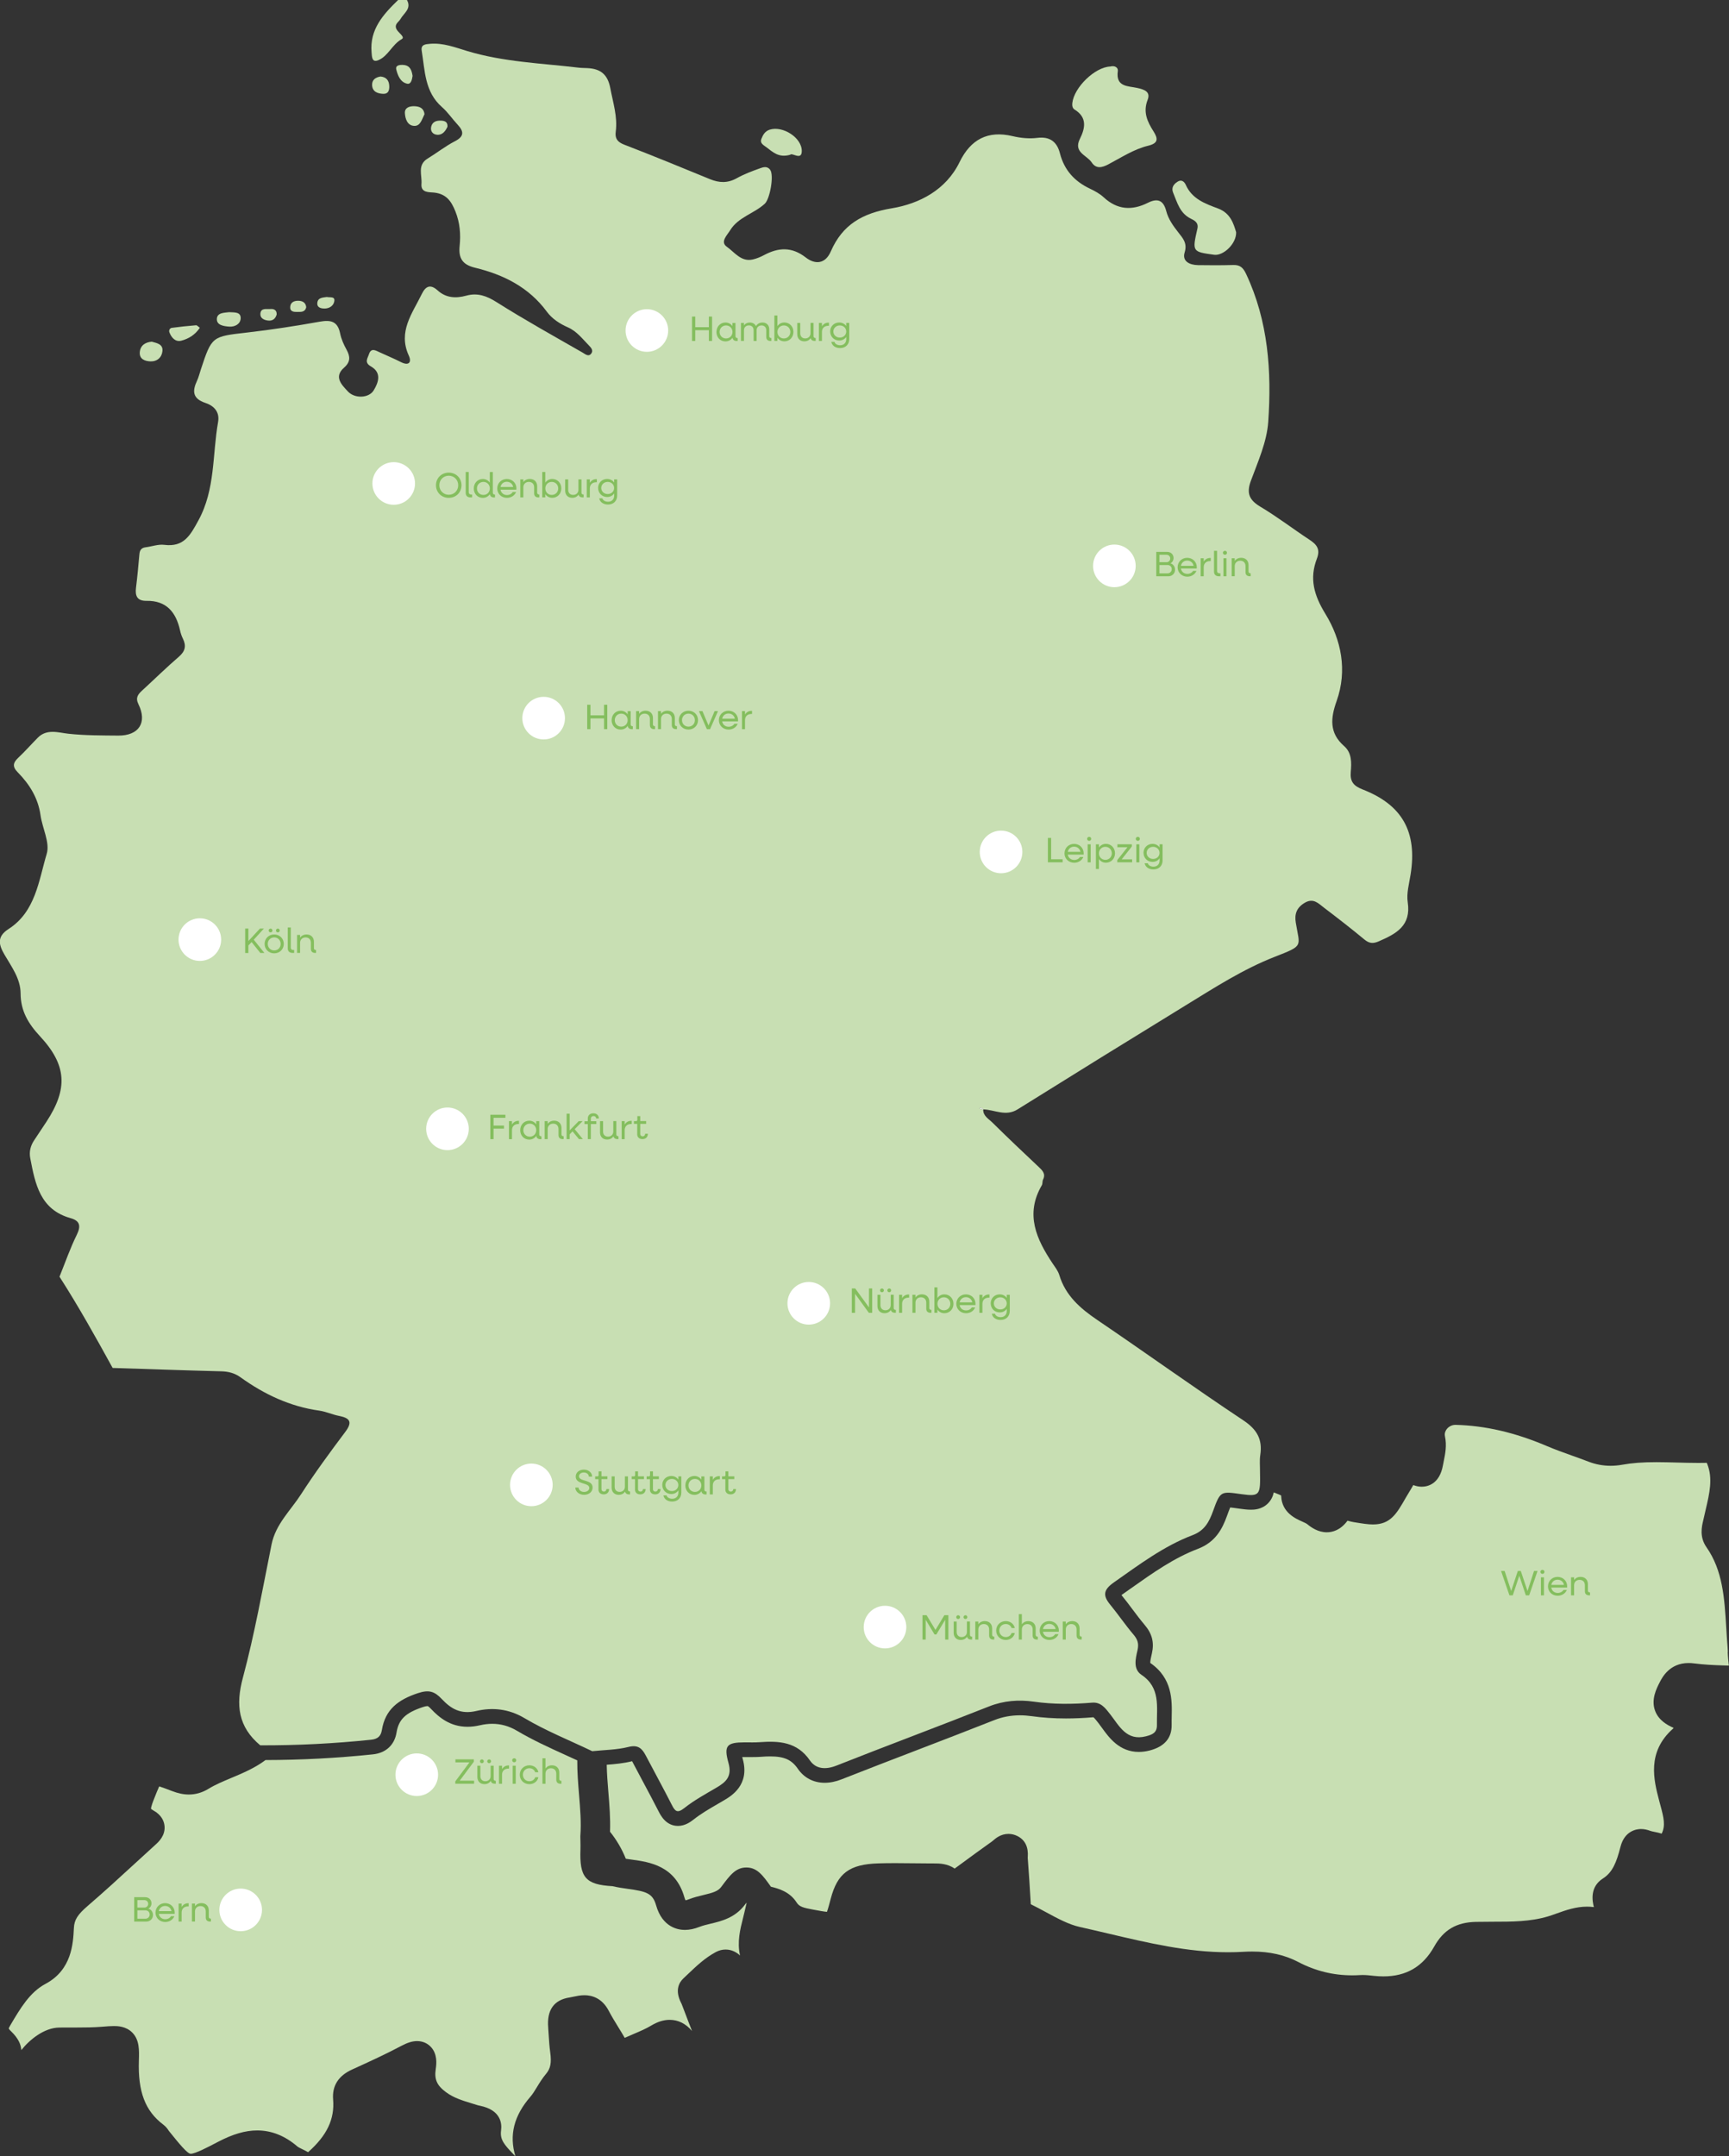 <svg xmlns="http://www.w3.org/2000/svg" id="Ebene_2" data-name="Ebene 2" viewBox="0 0 586.62 731.51"><rect x="0" y="0" width="586.62" height="731.51" fill="#333333" stroke="none"/><defs><style>      .cls-1 {        fill: #84be5e;      }      .cls-1, .cls-2, .cls-3 {        stroke-width: 0px;      }      .cls-2 {        fill: #c8dfb3;      }      .cls-3 {        fill: #fff;      }    </style></defs><g id="Ebene_1-2" data-name="Ebene 1"><g><g><path class="cls-2" d="M128.35,20.42c3.37-1.38,4.65-5.3,7.95-7.15,1.31-.73-1.28-2.19-1.83-3.47-.72-1.67.81-2.28,1.41-3.35,1.12-2,3.85-3.5,2.19-6.45h-2.99c-5.04,4.88-9.7,9.96-9.01,17.76.13,1.46.07,3.58,2.29,2.66Z"></path><path class="cls-2" d="M462.21,267.76c-3.07-1.18-4.18-2.74-3.92-5.84.27-3.17.4-6.51-2.26-8.83-5.12-4.46-4.57-9.56-2.54-15.26,3.7-10.41,1.58-20.8-3.79-29.55-3.96-6.45-5.47-12.06-2.9-18.77,1.26-3.29-.12-4.84-2.6-6.47-5.54-3.64-10.82-7.71-16.51-11.1-3.81-2.27-4.87-4.55-3.28-8.86,2.41-6.51,5.41-13.19,5.88-19.96,1.19-17.14.02-34.17-7.5-50.17-1.02-2.17-2.06-3.12-4.37-3.05-3.99.11-7.98.11-11.97.04-2.8-.05-5.47-1.27-4.51-4.35.97-3.12-.67-4.83-2.1-6.67-1.77-2.26-3.44-4.56-4.15-7.31-.96-3.71-2.95-4.46-6.22-2.82-5.4,2.71-10.4,2.42-15.01-1.86-1.31-1.22-2.99-2.13-4.63-2.91-5.25-2.48-8.75-6.29-10.22-12.03-.98-3.83-3.35-5.75-7.65-5.22-2.76.34-5.61.07-8.41-.59-8.35-1.98-14.21,1.05-17.99,8.82-4.62,9.49-13.72,14.12-22.97,15.66-10,1.66-16.75,5.53-20.71,14.63-1.9,4.38-5.39,4.47-8.48,2.07-4.78-3.72-9.31-3.43-14.23-.79-1.16.62-2.43,1.14-3.71,1.44-4.02.95-6.24-2.47-8.86-4.3-2.34-1.64.08-3.88,1.14-5.61,2.75-4.47,8.09-5.62,11.74-8.99,1.75-1.62,3.18-9.6,1.84-11.48-1.03-1.44-2.47-.9-3.62-.48-2.65.95-5.32,1.96-7.77,3.33-3.06,1.7-5.92,1.58-9.04.3-9.67-3.98-19.34-7.94-29.09-11.7-2.3-.89-3.2-2.07-2.89-4.41.67-5.07-.92-9.81-1.83-14.7-.9-4.8-3.37-6.64-7.78-6.86-1-.05-2-.04-2.99-.16-12.64-1.5-25.44-1.91-37.77-5.63-4.09-1.23-8.14-2.83-12.6-2.46-1.68.14-3.2.26-2.86,2.35,1.11,6.77.99,13.97,6.87,19.11,1.98,1.73,3.48,4,5.29,5.94,2.18,2.34,2.32,4-.92,5.67-3.23,1.66-6.12,3.97-9.23,5.86-3.61,2.2-1.83,5.68-2.09,8.61-.27,3.1,2.67,2.75,4.29,2.93,4.09.46,5.8,2.83,7.22,6.38,1.55,3.88,1.84,7.78,1.44,11.73-.43,4.2.99,6.36,5.21,7.38,9.67,2.34,18.26,6.61,24.38,14.92,1.79,2.43,4.38,4.09,7.14,5.31,3.02,1.33,4.92,3.89,7.12,6.13.71.72,1.52,1.63.9,2.61-.93,1.48-2.15.32-3.02-.17-9.79-5.62-19.67-11.1-29.21-17.13-3.38-2.14-6.49-3.23-10.23-2.2-3.6.99-6.92.8-9.78-1.79-2.45-2.22-4.06-1.41-5.35,1.24-3.2,6.59-8.15,12.73-4.41,20.89,1.03,2.24.07,3.59-2.68,2.2-2.36-1.2-4.82-2.21-7.23-3.33-1.38-.64-2.87-1.59-3.6.65-.45,1.4-1.7,2.81.67,4.16,3.66,2.09,2.61,5.37.92,8.13-1.61,2.64-6.42,2.88-8.77.33-2.04-2.2-4.86-4.9-1.28-8.04,2.22-1.95,2.14-3.74.86-6.09-.95-1.73-1.81-3.62-2.19-5.54-.84-4.15-3.2-4.64-6.93-3.97-8.14,1.45-16.34,2.73-24.56,3.67-12.01,1.37-12.03,1.22-15.78,12.59-.42,1.26-.72,2.58-1.28,3.77-1.66,3.54-1.51,6.09,2.85,7.53,2.81.93,4.91,2.99,4.3,6.44-1.98,11.15-.89,22.79-6.66,33.38-2.78,5.11-4.96,9.16-11.6,8.32-2.06-.26-4.24.57-6.38.84-1.41.18-1.94.99-2.06,2.33-.34,3.79-.68,7.59-1.15,11.37-.35,2.82.4,4.51,3.58,4.46,6.82-.11,10.01,3.93,11.37,10.05.21.97.54,1.93.98,2.82,1.18,2.42.75,4.24-1.36,6.06-4.27,3.69-8.3,7.64-12.46,11.46-1.43,1.31-2.38,2.45-1.28,4.69,3.06,6.21.14,10.69-6.88,10.63-5.63-.05-11.26-.02-16.91-.63-3.35-.37-7.3-1.77-10.37,1.35-2.22,2.25-4.31,4.63-6.61,6.79-1.8,1.69-2.08,3.02-.19,4.94,3.99,4.05,6.91,8.72,7.73,14.55.62,4.42,3.24,9.28,2.11,13.08-2.73,9.15-3.79,19.65-12.95,25.53-4.1,2.63-3.29,5.42-1.41,8.66,2.42,4.16,5.47,8.19,5.49,13.18.02,5.96,2.61,10.27,6.54,14.5,9.15,9.84,9.58,17.82,2.23,29.05-1.36,2.08-2.74,4.16-4.13,6.23-1.27,1.88-1.79,3.91-1.36,6.15,1.68,8.72,3.32,17.43,13.7,20.33,3.05.85,3.6,2.56,2.1,5.61-2.27,4.59-3.95,9.48-5.88,14.25,6.46,10.06,12.27,20.49,18.03,30.95,12.28.39,24.56.83,36.85,1.14,2.43.06,4.54.6,6.52,2.02,8.05,5.79,16.79,9.92,26.73,11.32,2.28.32,4.45,1.35,6.72,1.79,3.8.74,4.61,2.11,2.07,5.48-5.18,6.89-10.3,13.87-14.97,21.11-3.55,5.51-8.61,10.12-10,17.01-3.05,15.12-5.74,30.34-9.73,45.21-2.5,9.31-1.58,16.7,5.89,22.94,12.58.04,25.12-.59,37.64-1.9,2.33-.24,3.31-1.33,3.62-3.25,1.15-7.09,5.63-10.35,12.21-12.54,3.8-1.27,5.7-.58,8.11,1.97,3.13,3.32,6.38,5.33,11.78,4.06,5.27-1.24,10.87-.78,16.22,2.4,7.33,4.35,15.34,7.55,23.06,11.25,4.11-.43,8.32-.44,12.29-1.44,3.27-.82,4.61.51,5.88,2.93,2.92,5.57,5.96,11.08,8.81,16.69,1.12,2.21,1.87,3.01,4.3,1.08,3.36-2.66,7.18-4.73,10.89-6.91,3.26-1.91,5.32-3.81,4.06-8.34-1.67-5.99-.54-6.98,5.52-7.01,1.66,0,3.33.07,4.99-.05,6.64-.48,12.76-.16,17.13,6.21,1.99,2.9,5.3,3.18,8.93,1.75,17.24-6.81,34.6-13.28,51.84-20.1,5-1.98,10.13-2.33,15.17-1.61,6.64.94,13.18.89,19.81.34,2.95-.24,4.46,1.82,6.17,4.01,3.02,3.88,5.5,9.09,12.08,7.4,2.09-.54,3.77-1.17,3.72-3.8-.11-6.18,1.3-12.66-5.23-17.04-2.94-1.97-2-5.54-1.36-8.34.52-2.28.05-3.66-1.37-5.34-2.78-3.27-5.2-6.86-7.93-10.18-2.56-3.12-2.22-5.05,1.29-7.51,8.55-6,16.9-12.31,26.73-16.04,4.08-1.55,5.62-4.55,6.94-8.22,2.46-6.85,2.65-6.65,9.69-5.66,6.29.88,6.37.16,6.21-7.77.02-1.83-.18-3.69.09-5.48.82-5.33-1.09-8.71-5.74-11.8-16.7-11.1-32.99-22.82-49.59-34.08-5.79-3.93-10.75-8.25-12.85-15.21-.42-1.39-1.39-2.63-2.22-3.86-5.53-8.27-9.47-16.73-3.72-26.59.32-.54.14-1.35.43-1.93.95-1.95-.16-3.05-1.44-4.26-5.31-5-10.61-10.01-15.8-15.14-1.23-1.22-3.08-2.15-3.07-4.31-.41-.14-.81-.28-1.22-.42.09-.12.24-.34.26-.33.36.2.7.42,1.05.64,3.85.15,7.57,2.5,11.57,0,19.01-11.87,38.06-23.66,57.16-35.37,9.75-5.98,19.37-12.2,30.12-16.4,9.97-3.9,8.46-3.3,7.11-11.59-.47-2.89.26-5.05,3-6.7,2.99-1.79,4.69.21,6.59,1.65,4.62,3.51,9.21,7.06,13.68,10.77,1.65,1.36,2.93,1.49,4.89.63,5.89-2.56,11.04-5.25,9.82-13.28-.46-3,.48-6.25.97-9.36,2.31-14.45-2.76-23.69-16.42-28.94Z"></path><path class="cls-2" d="M364.59,37.17c4.34,2.66,3.6,6.33,1.8,9.94-2.3,4.6,2.36,5.51,3.99,7.98,1.49,2.25,3.45,1.83,5.65.67,4.4-2.31,8.62-5.13,13.51-6.32,3.38-.82,3.47-2.28,1.84-4.85-2.07-3.26-3.65-6.53-2.01-10.71,1.11-2.81-1.2-3.53-3.55-4.05-3.12-.69-7.33-.28-6.56-5.73.17-1.21-1.1-1.96-2.58-1.53-5.14.18-12.25,7.02-12.86,12.38-.1.91.05,1.78.77,2.22Z"></path><path class="cls-2" d="M404.03,74.18c1.22.59,2.69,1.35,2.23,3.38-1.79,7.84-1.76,7.85,5.69,8.87,3.06.42,7.57-3.7,7.45-7.66-.88-2.91-1.93-6.47-6.11-8.03-4.35-1.63-8.8-3.2-10.94-7.96-.5-1.11-1.43-2-2.78-1.17-1.37.84-2.25,2.06-1.54,3.77,1.39,3.34,2.27,6.98,6,8.8Z"></path><path class="cls-2" d="M259.89,49.84c2.23,1.66,4.25,3.81,8.21,2.66.65-.83,3.85,2.05,3.93-1.16.12-4.62-6.45-8.75-10.86-7.36-1.62.51-2.33,1.79-2.86,3.17-.53,1.4.64,2.01,1.57,2.7Z"></path><path class="cls-2" d="M51.02,122.6c2.26.08,3.86-1.3,4.09-3.47.26-2.4-1.86-2.73-3.62-3.22-2.24.19-3.87,1.29-4.06,3.55-.2,2.35,1.71,3.07,3.59,3.14Z"></path><path class="cls-2" d="M61.5,115.58c2.47-.64,4.72-2.01,6.3-4.38-.53-.37-.93-.89-1.29-.86-2.75.22-5.49.51-8.22.88-.72.1-1.06.89-.81,1.53.69,1.83,2.05,3.33,4.02,2.83Z"></path><path class="cls-2" d="M137.37,38.32c.09,1.94.83,4.32,3.2,4.39,2.09.06,2.58-2.25,3.46-3.98-.23-2-1.61-2.64-3.44-2.7-1.66-.06-3.3.51-3.22,2.29Z"></path><path class="cls-2" d="M77.74,110.8c2.02.15,3.89-.92,3.92-2.88.03-2.17-2.19-1.91-3.93-2.02-1.65.22-4.11.13-4.16,2.33-.05,2.12,2.38,2.43,4.16,2.57Z"></path><path class="cls-2" d="M129.11,25.96c-1.71.26-2.91,1.13-2.86,2.86.06,2.3,1.85,2.93,3.75,3.01,1.77.08,2.13-1.22,2.07-2.67-.08-1.92-1.05-3.03-2.96-3.2Z"></path><path class="cls-2" d="M134.45,23.58c.49,1.98,1.36,4.29,3.66,4.81,1.31.3,1.67-1.29,1.87-2.63-.27-1.74-.73-3.52-3.05-3.72-1.14-.1-2.86.01-2.48,1.54Z"></path><path class="cls-2" d="M151.82,42.97c.1-1.66-.96-1.99-2.17-2.05-1.58-.07-2.99.39-3.36,2.1-.33,1.52.59,2.61,2.05,2.7,1.85.11,2.8-1.29,3.49-2.75Z"></path><path class="cls-2" d="M110.07,104.67c1.66,0,3.04-.89,3.34-2.4.36-1.83-1.39-1.27-2.54-1.52-1.3.22-3.08.13-3.22,2.1-.11,1.45,1.2,1.81,2.42,1.81Z"></path><path class="cls-2" d="M100.82,105.82c1.25-.02,2.69.18,3.08-1.63-.19-1.57-1.27-2.14-2.69-2.16-1.41-.02-2.65.5-2.75,2.1-.1,1.6,1.21,1.71,2.36,1.69Z"></path><path class="cls-2" d="M91,108.75c1.49.15,2.44-.58,2.87-2.06.07-1.49-.91-1.97-2.15-1.86-1.31.12-3.27-.5-3.38,1.66-.07,1.51,1.29,2.11,2.67,2.26Z"></path></g><path class="cls-3" d="M333.62,376.46l-1.22-.42c.09-.12.24-.34.26-.33.36.2.7.42,1.05.64,0,0-.09.11-.09.11Z"></path></g><path class="cls-2" d="M252.85,645.99l-.11.15c-3.35,4.47-7.98,5.58-11.71,6.47-1.33.32-2.59.62-3.64,1.03-1.8.72-3.45,1.06-5.04,1.06-2.22,0-7.61-.81-9.75-8.35-1.16-4.08-3.28-4.7-9.53-5.57-1.7-.24-3.46-.48-5.23-.91-9.21-.52-11.26-2.96-10.9-12.54.03-.88.01-1.77-.01-2.71-.01-.48-.02-.96-.03-1.45v-.21s.01-.21.01-.21c.33-4.53-.05-9.1-.45-13.94-.31-3.78-.63-7.66-.6-11.62-1.32-.61-2.66-1.22-3.96-1.81-5.5-2.5-11.18-5.08-16.54-8.26-2.61-1.55-5.42-2.34-8.34-2.34-1.36,0-2.77.17-4.18.5-1.46.34-2.88.51-4.22.51-5.9,0-9.69-3.21-12.33-6.01-.85-.9-1.17-1.01-1.18-1.01,0,0-.03,0-.09,0-.2,0-.67.05-1.62.36-5.82,1.94-8.14,4.19-8.86,8.6-.69,4.25-3.62,6.96-8.04,7.42-12.02,1.26-24.27,1.91-36.42,1.93-3.69,2.75-7.69,4.42-11.58,6.05-2.79,1.17-5.42,2.27-7.76,3.7-2.1,1.29-4.34,1.94-6.66,1.94-1.81,0-3.63-.38-5.74-1.19-1.54-.59-3.22-1.23-4.32-1.57-.46.97-1.07,2.5-1.66,4l-.04.11c-.37.92-1.11,2.8-1.08,3.5.09.09.31.29.79.55,2.8,1.54,3.6,3.64,3.78,5.14.39,3.35-2.04,5.56-2.96,6.39-2.34,2.12-4.66,4.25-6.99,6.39-5.19,4.77-10.56,9.7-16.03,14.4-3.51,3.02-4.62,4.78-4.76,7.54-.26,5.32-.7,14.22-9.64,18.98-5.3,2.82-8.5,8.23-11.88,13.96-.38.63-.53,1-.59,1.18.06.11.19.3.42.57.07.08.3.31.47.47,2.36,2.29,3.28,4.42,3.38,6.28,2.87-3.6,7.78-7.57,12.83-7.64.99-.01,1.97-.02,2.96-.02h1.6s1.58,0,1.58,0c2.58,0,5.58-.02,8.46-.26,1.69-.14,2.88-.23,3.98-.23s4.1,0,6.29,2.26c2.42,2.5,2.3,6.01,2.19,9.4-.35,10.63,2.13,17.15,8.32,21.81.94.71,1.49,1.54,1.78,1.99l.07.1.11.14c3.3,4.09,6.15,7.62,7.29,7.62,1.58,0,5.67-2.15,9.28-4.04,5.04-2.64,9.27-3.87,13.33-3.87,4.83,0,9.39,1.82,13.56,5.41.32.28,1.04.63,1.74.97.6.29,1.26.61,1.93,1,6.42-5.69,9.04-11.22,8.49-17.88-.38-4.63,1.79-8.06,6.47-10.18,6.08-2.76,11.54-5.27,16.78-8.06,2.02-1.07,3.68-1.57,5.24-1.57,1.92,0,3.65.77,4.85,2.17,1.97,2.29,1.79,5.28,1.48,7.33-.53,3.51.4,5.58,3.56,7.89,2.56,1.88,5.48,2.77,8.85,3.8.65.2,1.3.4,1.95.6.11.03.44.1.68.15,6.98,1.44,7.46,5.89,7.12,8.41-.41,3.08,1.08,4.79,4.23,8.06.21.22.42.44.64.67-2.18-7.16-.51-13.77,5.09-20.21.77-.89,1.49-2.06,2.24-3.3.85-1.4,1.82-2.98,3.06-4.45,1.53-1.81,1.91-3.79,1.42-7.31-.27-1.95-.4-3.86-.51-5.71-.05-.84-.11-1.67-.17-2.51v-.16c-.51-5.98,1.94-9.42,7.26-10.23.39-.06.84-.15,1.31-.26,1.09-.23,2.33-.5,3.71-.5,2.51,0,5.99.92,8.28,5.33.95,1.81,2.03,3.58,3.19,5.46.73,1.19,1.48,2.41,2.21,3.67,1.05-.48,2.09-.92,3.1-1.35,2.1-.89,4.09-1.74,5.82-2.78,2.2-1.33,4.27-1.98,6.32-1.98,2.91,0,5.46,1.27,7.59,3.78-.83-2.09-1.62-4.18-2.4-6.23-.37-.98-.75-1.97-1.13-2.95-.04-.08-.1-.2-.16-.32-2.18-4.27-.76-6.91.8-8.37.51-.48,1.02-.96,1.53-1.45,2.84-2.7,5.77-5.5,9.47-7.47,1.05-.56,2.15-.84,3.28-.84,2.12,0,3.71.94,4.9,2.01-1.04-4.59.08-9.01.98-12.54.18-.71.36-1.42.52-2.13.24-1.02.47-2.04.71-3.06-.03-.04-.05-.07-.08-.11-.12.16-.24.32-.35.47Z"></path><path class="cls-2" d="M586.23,560.4c-.02-.56-.05-1.09-.09-1.58-.19-2.26-.33-4.54-.46-6.74-.6-9.92-1.17-19.3-6.72-27.23-2.41-3.45-1.59-6.95-1.09-9.05.05-.21.1-.43.15-.65.21-.95.43-1.89.65-2.84,1.36-5.79,2.53-10.8.54-15.75-.05-.12-.09-.22-.13-.31-.91.02-1.84.03-2.85.03-2.44,0-4.88-.07-7.25-.13-2.3-.06-4.67-.13-6.98-.13-4.68,0-8.26.27-11.59.87-1.32.24-2.66.36-3.96.36-2.59,0-5.14-.48-7.56-1.42-1.8-.7-3.68-1.37-5.5-2.02-2.83-1.01-5.76-2.06-8.63-3.28-10.74-4.57-20.84-6.91-30.89-7.16h-.09c-1.1,0-2.18.52-2.88,1.38-.35.43-.9,1.34-.65,2.5.67,3.14.08,6-.39,8.31-.1.49-.2.99-.29,1.48-1.17,6.6-5.42,7.31-7.2,7.31-.94,0-1.89-.18-2.87-.56-.48.87-.99,1.7-1.48,2.51-.36.58-.71,1.17-1.05,1.76-3.13,5.48-5.2,9.09-11.15,9.09-1.69,0-3.56-.3-6.14-.72l-.27-.04c-.69-.11-1.35-.28-1.93-.43-.09-.02-.2-.05-.3-.08-2.36,3.21-5.07,3.93-7.02,3.93-2.95,0-5.24-1.6-6.71-2.81-.26-.21-1.07-.57-1.66-.84-2.22-.98-6.83-3.03-7.1-8.53,0-.13-.02-.23-.03-.31-.34-.19-.99-.44-1.49-.64l-.1-.04c-.3-.12-.6-.24-.9-.36-.32,1.43-.91,2.64-1.95,3.7-2.13,2.17-4.9,2.17-5.81,2.17-1.21,0-2.55-.16-3.81-.34l-.49-.07c-1.06-.15-2.03-.29-2.73-.35-.35.83-.79,2.05-1.07,2.82-1.61,4.48-3.92,8.94-9.87,11.21-8.15,3.1-15.25,8.12-22.77,13.44-.95.67-1.91,1.35-2.87,2.02-.11.08-.22.15-.31.22,0,0,0,.01.01.02,1.32,1.61,2.56,3.25,3.75,4.85,1.39,1.86,2.71,3.61,4.12,5.27,2.54,2.99,3.29,5.98,2.44,9.7l-.07.3c-.18.8-.51,2.21-.48,2.89,7.56,5.19,7.4,12.68,7.28,18.16-.02.98-.04,1.91-.02,2.81.08,4.5-2.43,7.44-7.48,8.74-1.25.32-2.48.48-3.66.48-6.59,0-10.11-4.86-12.44-8.08-.4-.56-.79-1.09-1.16-1.57l-.16-.21c-.51-.66-1.27-1.63-1.65-1.9h0c-3.33.28-6.38.41-9.33.41-4.08,0-7.87-.26-11.59-.78-1.37-.19-2.72-.29-4.01-.29-3.03,0-5.93.54-8.62,1.6-8.73,3.45-17.63,6.87-26.24,10.18-8.4,3.23-17.09,6.56-25.6,9.92-2,.79-3.94,1.19-5.78,1.19-3.77,0-7.01-1.69-9.11-4.76-2.1-3.06-4.63-4.19-9.35-4.19-.94,0-1.98.04-3.29.14-.76.06-1.58.08-2.59.08-.44,0-.89,0-1.33,0-.41,0-.82,0-1.22,0h-.19c-.33,0-.63,0-.89.01.05.2.11.41.17.65,2.47,8.82-3.93,12.58-6.34,14-.63.37-1.26.74-1.9,1.11-3.04,1.76-5.92,3.43-8.43,5.42-1.18.93-3,2.17-5.3,2.17-4.06,0-5.87-3.56-6.56-4.9-1.74-3.41-3.58-6.86-5.37-10.2-1.15-2.14-2.29-4.29-3.42-6.44-.09-.16-.16-.3-.22-.41,0,0,0,0,0,0-2.92.73-5.81.99-8.61,1.2.05,3.03.3,6.11.56,9.31.36,4.35.73,8.83.56,13.41,2.25,2.81,4.05,5.89,5.36,9.17.67.11,1.37.2,2.08.3,5.87.81,14.73,2.04,17.78,12.74.15.53.3.86.4,1.06.23-.04.57-.13,1.08-.33,1.72-.68,3.39-1.08,5.01-1.47,3.09-.74,4.9-1.23,6.02-2.74l.11-.15c2.9-3.88,4.82-6.44,8.42-6.44,3.62,0,5.54,2.58,8.33,6.52,2.63.64,6.4,1.69,8.73,5.36.9,1.42,2.24,1.79,5.57,2.4l.17.03c1.92.36,3.5.65,4.54.74.41-1.12.93-3.11,1.27-4.41,2.27-8.69,6.34-11.73,16.15-12.04,1.76-.06,3.67-.08,5.84-.08s4.18.02,6.22.05c2,.02,4.08.05,6.1.05h.45s.1,0,.1,0h.27c1.61,0,4.46,0,6.92,1.75.02-.02.04-.03.06-.04l.09-.07,1.18-.86c3.71-2.73,7.55-5.55,11.39-8.27.09-.07.19-.16.3-.25.92-.8,2.64-2.28,5.25-2.28,1.06,0,2.09.25,3.07.75,2.55,1.3,3.72,3.68,3.48,7.07,0,.09-.02.19-.02.28.38,5.18.75,10.26,1.02,15.43,0,.1.01.21.02.33,1.77.87,3.5,1.8,5.18,2.71,3.95,2.14,7.68,4.16,11.43,5,3.18.71,6.4,1.47,9.52,2.2,13.92,3.28,27.07,6.38,40.81,6.38,1.74,0,3.49-.05,5.17-.15,1.02-.06,2.03-.09,3-.09,5.97,0,11.08,1.16,15.63,3.54,5.82,3.05,11.83,4.53,18.37,4.53.83,0,1.69-.03,2.53-.08.31-.02.62-.03.93-.03,1.19,0,2.32.12,3.31.23l.55.06c1.1.12,2.17.18,3.2.18,7.79,0,13.44-3.32,17.26-10.15,3.15-5.62,7.5-8.2,14.11-8.34,1.89-.04,3.79-.04,5.62-.05,6.6,0,12.83-.01,18.81-1.79.97-.29,1.98-.65,3.04-1.03,3.02-1.08,6.45-2.3,10.26-2.3.78,0,1.55.05,2.31.15-.49-1.94-1.49-6.8,3.09-9.71,3.21-2.04,4.57-5.36,5.95-10.76,1.43-5.58,5.68-6.01,6.94-6.01,1.02,0,2.08.21,3.22.64.32.12.86.23,1.42.34.7.14,1.52.31,2.39.58,1.35-2.69.71-5.42-.43-9.6-.14-.53-.29-1.05-.42-1.57-1.82-6.96-4.3-16.48,4.74-24.48.05-.05.1-.14.15-.23-2.28-.98-5.1-2.63-6.28-5.8-1.42-3.83.47-7.51,1.6-9.71.82-1.6,3.33-6.48,9.76-6.48.61,0,1.24.04,1.92.13,3.27.42,6.61.58,9.45.67.82.03,1.61.05,2.3.07-.06-.67-.14-1.41-.22-2.12-.1-.9-.13-1.72-.17-2.52Z"></path><circle class="cls-3" cx="219.47" cy="112.12" r="7.23"></circle><circle class="cls-3" cx="378.09" cy="191.97" r="7.23"></circle><circle class="cls-3" cx="339.64" cy="289.01" r="7.23"></circle><circle class="cls-3" cx="184.45" cy="243.62" r="7.23"></circle><circle class="cls-3" cx="67.8" cy="318.75" r="7.23"></circle><circle class="cls-3" cx="151.82" cy="382.94" r="7.23"></circle><circle class="cls-3" cx="274.4" cy="442.13" r="7.23"></circle><circle class="cls-3" cx="180.28" cy="503.73" r="7.23"></circle><circle class="cls-3" cx="300.27" cy="551.97" r="7.23"></circle><circle class="cls-3" cx="141.4" cy="602.05" r="7.23"></circle><circle class="cls-3" cx="81.66" cy="647.91" r="7.23"></circle><g><path class="cls-1" d="M509.28,532.93h1.21l2.23,6.81,2.25-6.81h1.01l2.28,6.81,2.21-6.81h1.19l-2.84,8.28h-1.13l-2.22-6.66-2.21,6.66h-1.13l-2.85-8.28Z"></path><path class="cls-1" d="M522.63,533.24c0-.38.3-.68.7-.68s.68.3.68.68-.3.68-.68.68-.7-.29-.7-.68ZM522.81,535.09h1.03v6.12h-1.03v-6.12Z"></path><path class="cls-1" d="M525.21,538.14c0-1.82,1.4-3.2,3.25-3.2s3.25,1.38,3.25,3.2c0,.14-.01.3-.02.43h-5.37c.18,1.08,1.04,1.82,2.19,1.82.85,0,1.6-.41,1.94-1.02h1.15c-.48,1.18-1.67,1.97-3.11,1.97-1.88,0-3.29-1.38-3.29-3.2ZM526.33,537.65h4.29c-.18-1.02-1.04-1.76-2.16-1.76s-1.93.72-2.13,1.76Z"></path><path class="cls-1" d="M533.03,535.09h1.03v.92c.48-.68,1.25-1.07,2.21-1.07,1.49,0,2.48.98,2.48,2.48v2.17c0,.37.24.61.61.61h.11v1h-.31c-.92,0-1.44-.49-1.44-1.39v-2.06c0-1.09-.7-1.81-1.79-1.81s-1.87.73-1.87,1.83v3.43h-1.03v-6.12Z"></path></g><g><path class="cls-1" d="M312.98,547.93h1.39l3.02,5,3.02-5h1.36v8.28h-1.09v-6.7l-2.99,4.96h-.62l-2.99-4.96v6.7h-1.1v-8.28Z"></path><path class="cls-1" d="M323.56,553.94v-3.85h1.03v3.55c0,1.03.66,1.71,1.68,1.71s1.79-.7,1.79-1.74v-3.53h1.03v4.51c0,.37.23.61.61.61h.11v1h-.31c-.77,0-1.25-.34-1.39-.96-.47.71-1.21,1.1-2.16,1.1-1.43,0-2.39-.96-2.39-2.41ZM324.44,548.59c0-.36.28-.64.64-.64s.65.28.65.64-.29.64-.65.64-.64-.28-.64-.64ZM326.91,548.59c0-.36.29-.64.65-.64s.64.28.64.64-.28.64-.64.64-.65-.28-.65-.64Z"></path><path class="cls-1" d="M330.9,550.09h1.03v.92c.48-.68,1.25-1.07,2.21-1.07,1.49,0,2.48.98,2.48,2.48v2.17c0,.37.24.61.61.61h.11v1h-.31c-.92,0-1.44-.49-1.44-1.39v-2.06c0-1.09-.7-1.81-1.79-1.81s-1.87.73-1.87,1.83v3.43h-1.03v-6.12Z"></path><path class="cls-1" d="M337.98,553.14c0-1.82,1.4-3.2,3.26-3.2,1.55,0,2.78.97,3.06,2.36h-1.09c-.25-.82-1.02-1.37-1.97-1.37-1.26,0-2.19.95-2.19,2.21s.94,2.21,2.19,2.21c.95,0,1.71-.55,1.97-1.37h1.09c-.28,1.39-1.51,2.36-3.06,2.36-1.86,0-3.26-1.38-3.26-3.2Z"></path><path class="cls-1" d="M345.67,547.57h1.03v3.48c.48-.71,1.25-1.1,2.21-1.1,1.49,0,2.48.98,2.48,2.48v2.17c0,.37.24.61.61.61h.11v1h-.31c-.92,0-1.44-.49-1.44-1.39v-2.06c0-1.09-.7-1.81-1.79-1.81s-1.87.73-1.87,1.83v3.43h-1.03v-8.63Z"></path><path class="cls-1" d="M352.75,553.14c0-1.82,1.4-3.2,3.25-3.2s3.25,1.38,3.25,3.2c0,.14-.01.3-.02.43h-5.37c.18,1.08,1.04,1.82,2.19,1.82.85,0,1.6-.41,1.94-1.02h1.15c-.48,1.18-1.67,1.97-3.11,1.97-1.88,0-3.29-1.38-3.29-3.2ZM353.87,552.65h4.29c-.18-1.02-1.04-1.76-2.16-1.76s-1.93.72-2.13,1.76Z"></path><path class="cls-1" d="M360.57,550.09h1.03v.92c.48-.68,1.25-1.07,2.21-1.07,1.49,0,2.48.98,2.48,2.48v2.17c0,.37.24.61.61.61h.11v1h-.31c-.92,0-1.44-.49-1.44-1.39v-2.06c0-1.09-.7-1.81-1.79-1.81s-1.87.73-1.87,1.83v3.43h-1.03v-6.12Z"></path></g><g><path class="cls-1" d="M289.01,437.08h1.14l4.68,6.45v-6.45h1.09v8.28h-1.13l-4.68-6.45v6.45h-1.1v-8.28Z"></path><path class="cls-1" d="M297.7,443.09v-3.85h1.03v3.55c0,1.03.66,1.71,1.68,1.71s1.79-.7,1.79-1.74v-3.53h1.03v4.51c0,.37.23.61.61.61h.11v1h-.31c-.77,0-1.25-.34-1.39-.96-.47.71-1.21,1.1-2.16,1.1-1.43,0-2.39-.96-2.39-2.41ZM298.59,437.74c0-.36.28-.64.64-.64s.65.28.65.64-.29.64-.65.64-.64-.28-.64-.64ZM301.06,437.74c0-.36.29-.64.65-.64s.64.28.64.64-.28.64-.64.64-.65-.28-.65-.64Z"></path><path class="cls-1" d="M305.04,439.24h1.03v1.16c.47-.79,1.24-1.26,2.19-1.26h.19v1.07h-.19c-1.37,0-2.19.82-2.19,2.08v3.07h-1.03v-6.12Z"></path><path class="cls-1" d="M309.57,439.24h1.03v.92c.48-.68,1.25-1.07,2.21-1.07,1.49,0,2.48.98,2.48,2.48v2.17c0,.37.24.61.61.61h.11v1h-.31c-.92,0-1.44-.49-1.44-1.39v-2.06c0-1.09-.7-1.81-1.79-1.81s-1.87.73-1.87,1.83v3.43h-1.03v-6.12Z"></path><path class="cls-1" d="M317.02,436.73h1.03v3.62c.52-.77,1.35-1.25,2.37-1.25,1.75,0,3.07,1.38,3.07,3.2s-1.32,3.2-3.07,3.2c-1.02,0-1.86-.48-2.37-1.25v1.1h-1.03v-8.63ZM322.43,442.3c0-1.26-.94-2.21-2.19-2.21s-2.18.95-2.18,2.21.94,2.21,2.18,2.21,2.19-.95,2.19-2.21Z"></path><path class="cls-1" d="M324.47,442.3c0-1.82,1.4-3.2,3.25-3.2s3.25,1.38,3.25,3.2c0,.14-.01.3-.02.43h-5.37c.18,1.08,1.04,1.82,2.19,1.82.85,0,1.6-.41,1.94-1.02h1.15c-.48,1.18-1.67,1.97-3.11,1.97-1.88,0-3.29-1.38-3.29-3.2ZM325.59,441.81h4.29c-.18-1.02-1.04-1.76-2.16-1.76s-1.93.72-2.13,1.76Z"></path><path class="cls-1" d="M332.29,439.24h1.03v1.16c.47-.79,1.24-1.26,2.19-1.26h.19v1.07h-.19c-1.37,0-2.19.82-2.19,2.08v3.07h-1.03v-6.12Z"></path><path class="cls-1" d="M336.12,442.16c0-1.74,1.32-3.06,3.06-3.06,1.03,0,1.87.47,2.39,1.21v-1.07h1.03v5.46c0,1.86-1.24,3.08-3.12,3.08-1.55,0-2.73-.82-2.97-2.1h1.07c.2.7.97,1.15,1.92,1.15,1.26,0,2.08-.82,2.08-2.1v-.72c-.52.74-1.36,1.21-2.39,1.21-1.74,0-3.06-1.33-3.06-3.07ZM341.57,442.16c0-1.16-.94-2.06-2.18-2.06s-2.19.9-2.19,2.06.94,2.06,2.19,2.06,2.18-.89,2.18-2.06Z"></path></g><g><path class="cls-1" d="M166.36,378.17h5.12v1.03h-4.02v2.64h3.53v1.03h-3.53v3.57h-1.1v-8.28Z"></path><path class="cls-1" d="M172.68,380.33h1.03v1.16c.47-.79,1.24-1.26,2.19-1.26h.19v1.07h-.19c-1.37,0-2.19.82-2.19,2.08v3.07h-1.03v-6.12Z"></path><path class="cls-1" d="M176.5,383.39c0-1.82,1.31-3.2,3.06-3.2,1.02,0,1.86.48,2.37,1.25v-1.1h1.03v4.51c0,.37.24.61.61.61h.12v1h-.32c-.83,0-1.32-.4-1.42-1.13-.52.78-1.37,1.27-2.4,1.27-1.75,0-3.06-1.38-3.06-3.2ZM181.93,383.39c0-1.26-.94-2.21-2.18-2.21s-2.19.95-2.19,2.21.94,2.21,2.19,2.21,2.18-.95,2.18-2.21Z"></path><path class="cls-1" d="M184.79,380.33h1.03v.92c.48-.68,1.25-1.07,2.21-1.07,1.49,0,2.48.98,2.48,2.48v2.17c0,.37.24.61.61.61h.11v1h-.31c-.92,0-1.44-.49-1.44-1.39v-2.06c0-1.09-.7-1.81-1.79-1.81s-1.87.73-1.87,1.83v3.43h-1.03v-6.12Z"></path><path class="cls-1" d="M192.24,377.81h1.03v5.67l3.08-3.15h1.32l-2.69,2.73,2.78,3.38h-1.33l-2.18-2.64-.98,1.02v1.62h-1.03v-8.63Z"></path><path class="cls-1" d="M199.43,381.33h-1.12v-.95h1.12v-.96c0-1.06.76-1.75,1.88-1.75s1.87.7,1.87,1.76h-.92c0-.49-.35-.82-.88-.82-.56,0-.92.36-.92.9v.86h1.86v.95h-1.86v5.12h-1.03v-5.12Z"></path><path class="cls-1" d="M203.58,384.18v-3.85h1.03v3.55c0,1.03.66,1.71,1.68,1.71s1.79-.7,1.79-1.74v-3.53h1.03v4.51c0,.37.23.61.61.61h.11v1h-.31c-.77,0-1.25-.34-1.39-.96-.47.71-1.21,1.1-2.16,1.1-1.43,0-2.39-.96-2.39-2.41Z"></path><path class="cls-1" d="M210.92,380.33h1.03v1.16c.47-.79,1.24-1.26,2.19-1.26h.19v1.07h-.19c-1.37,0-2.19.82-2.19,2.08v3.07h-1.03v-6.12Z"></path><path class="cls-1" d="M216.2,384.79v-3.53h-1.12v-.93h.72c.29,0,.44-.16.44-.46v-1.24h.98v1.69h2.01v.93h-2.01v3.42c0,.49.34.82.83.82s.84-.34.84-.88h.92c0,1.1-.72,1.82-1.83,1.82s-1.79-.66-1.79-1.66Z"></path></g><g><path class="cls-1" d="M83.18,315h1.1v4.23l3.91-4.23h1.35l-3.44,3.79,3.6,4.49h-1.38l-2.95-3.69-1.09,1.13v2.57h-1.1v-8.28Z"></path><path class="cls-1" d="M89.77,320.21c0-1.82,1.4-3.2,3.26-3.2s3.25,1.38,3.25,3.2-1.4,3.2-3.25,3.2-3.26-1.38-3.26-3.2ZM95.22,320.21c0-1.26-.94-2.21-2.18-2.21s-2.19.95-2.19,2.21.94,2.21,2.19,2.21,2.18-.95,2.18-2.21ZM91.15,315.66c0-.36.28-.64.64-.64s.65.28.65.64-.29.64-.65.64-.64-.28-.64-.64ZM93.63,315.66c0-.36.28-.64.64-.64s.64.28.64.64-.28.64-.64.64-.64-.28-.64-.64Z"></path><path class="cls-1" d="M97.63,321.71v-7.08h1.03v6.86c0,.48.3.78.79.78h.35v1h-.5c-1.08,0-1.67-.56-1.67-1.56Z"></path><path class="cls-1" d="M100.79,317.16h1.03v.92c.48-.68,1.25-1.07,2.21-1.07,1.49,0,2.48.98,2.48,2.48v2.17c0,.37.24.61.61.61h.11v1h-.31c-.92,0-1.44-.49-1.44-1.39v-2.06c0-1.09-.7-1.81-1.79-1.81s-1.87.73-1.87,1.83v3.43h-1.03v-6.12Z"></path></g><g><path class="cls-1" d="M199.23,239.08h1.1v3.6h4.61v-3.6h1.1v8.28h-1.1v-3.65h-4.61v3.65h-1.1v-8.28Z"></path><path class="cls-1" d="M207.52,244.3c0-1.82,1.31-3.2,3.06-3.2,1.02,0,1.86.48,2.37,1.25v-1.1h1.03v4.51c0,.37.24.61.61.61h.12v1h-.32c-.83,0-1.32-.4-1.42-1.13-.52.78-1.37,1.27-2.4,1.27-1.75,0-3.06-1.38-3.06-3.2ZM212.95,244.3c0-1.26-.94-2.21-2.18-2.21s-2.19.95-2.19,2.21.94,2.21,2.19,2.21,2.18-.95,2.18-2.21Z"></path><path class="cls-1" d="M215.81,241.24h1.03v.92c.48-.68,1.25-1.07,2.21-1.07,1.49,0,2.48.98,2.48,2.48v2.17c0,.37.24.61.61.61h.11v1h-.31c-.92,0-1.44-.49-1.44-1.39v-2.06c0-1.09-.7-1.81-1.79-1.81s-1.87.73-1.87,1.83v3.43h-1.03v-6.12Z"></path><path class="cls-1" d="M223.24,241.24h1.03v.92c.48-.68,1.25-1.07,2.21-1.07,1.49,0,2.48.98,2.48,2.48v2.17c0,.37.24.61.61.61h.11v1h-.31c-.92,0-1.44-.49-1.44-1.39v-2.06c0-1.09-.7-1.81-1.79-1.81s-1.87.73-1.87,1.83v3.43h-1.03v-6.12Z"></path><path class="cls-1" d="M230.32,244.3c0-1.82,1.4-3.2,3.26-3.2s3.25,1.38,3.25,3.2-1.4,3.2-3.25,3.2-3.26-1.38-3.26-3.2ZM235.76,244.3c0-1.26-.94-2.21-2.18-2.21s-2.19.95-2.19,2.21.94,2.21,2.19,2.21,2.18-.95,2.18-2.21Z"></path><path class="cls-1" d="M237.15,241.24h1.18l2.06,4.88,2.06-4.88h1.15l-2.69,6.12h-1.08l-2.69-6.12Z"></path><path class="cls-1" d="M243.91,244.3c0-1.82,1.4-3.2,3.25-3.2s3.25,1.38,3.25,3.2c0,.14-.01.3-.02.43h-5.37c.18,1.08,1.04,1.82,2.19,1.82.85,0,1.6-.41,1.94-1.02h1.15c-.48,1.18-1.67,1.97-3.11,1.97-1.88,0-3.29-1.38-3.29-3.2ZM245.03,243.81h4.29c-.18-1.02-1.04-1.76-2.16-1.76s-1.93.72-2.13,1.76Z"></path><path class="cls-1" d="M251.74,241.24h1.03v1.16c.47-.79,1.24-1.26,2.19-1.26h.19v1.07h-.19c-1.37,0-2.19.82-2.19,2.08v3.07h-1.03v-6.12Z"></path></g><g><path class="cls-1" d="M355.53,284.26h1.1v7.24h3.9v1.03h-5v-8.28Z"></path><path class="cls-1" d="M361.17,289.48c0-1.82,1.4-3.2,3.25-3.2s3.25,1.38,3.25,3.2c0,.14-.01.3-.02.43h-5.37c.18,1.08,1.04,1.82,2.19,1.82.85,0,1.6-.41,1.94-1.02h1.15c-.48,1.18-1.67,1.97-3.11,1.97-1.88,0-3.29-1.38-3.29-3.2ZM362.29,288.98h4.29c-.18-1.02-1.04-1.76-2.16-1.76s-1.93.72-2.13,1.76Z"></path><path class="cls-1" d="M368.84,284.57c0-.38.3-.68.7-.68s.68.3.68.68-.3.68-.68.68-.7-.29-.7-.68ZM369.02,286.42h1.03v6.12h-1.03v-6.12Z"></path><path class="cls-1" d="M371.82,286.42h1.03v1.1c.52-.77,1.36-1.25,2.38-1.25,1.75,0,3.07,1.38,3.07,3.2s-1.32,3.2-3.07,3.2c-1.02,0-1.86-.48-2.38-1.25v3.38h-1.03v-8.39ZM377.22,289.48c0-1.26-.94-2.21-2.19-2.21s-2.18.95-2.18,2.21.94,2.21,2.18,2.21,2.19-.95,2.19-2.21Z"></path><path class="cls-1" d="M379.06,291.79l3.47-4.38h-3.42v-1h4.91v.74l-3.45,4.38h3.54v1h-5.04v-.74Z"></path><path class="cls-1" d="M385.35,284.57c0-.38.3-.68.7-.68s.68.3.68.68-.3.68-.68.68-.7-.29-.7-.68ZM385.53,286.42h1.03v6.12h-1.03v-6.12Z"></path><path class="cls-1" d="M387.97,289.33c0-1.74,1.32-3.06,3.06-3.06,1.03,0,1.87.47,2.39,1.21v-1.07h1.03v5.46c0,1.86-1.24,3.08-3.12,3.08-1.55,0-2.73-.82-2.97-2.1h1.07c.2.7.97,1.15,1.92,1.15,1.26,0,2.08-.82,2.08-2.1v-.72c-.52.74-1.36,1.21-2.39,1.21-1.74,0-3.06-1.33-3.06-3.07ZM393.41,289.33c0-1.16-.94-2.06-2.18-2.06s-2.19.9-2.19,2.06.94,2.06,2.19,2.06,2.18-.89,2.18-2.06Z"></path></g><g><path class="cls-1" d="M392.31,187.22h3.74c1.2,0,2.12.88,2.12,2.08,0,.82-.46,1.51-1.06,1.8.92.24,1.56,1.12,1.56,2.17,0,1.28-.97,2.23-2.28,2.23h-4.09v-8.28ZM393.38,188.21v2.52h2.42c.67,0,1.25-.54,1.25-1.26s-.54-1.26-1.25-1.26h-2.42ZM393.38,191.68v2.82h2.77c.8,0,1.4-.61,1.4-1.42s-.6-1.4-1.4-1.4h-2.77Z"></path><path class="cls-1" d="M399.55,192.43c0-1.82,1.4-3.2,3.25-3.2s3.25,1.38,3.25,3.2c0,.14-.01.3-.02.43h-5.37c.18,1.08,1.04,1.82,2.19,1.82.85,0,1.6-.41,1.94-1.02h1.15c-.48,1.18-1.67,1.97-3.11,1.97-1.88,0-3.29-1.38-3.29-3.2ZM400.67,191.94h4.29c-.18-1.02-1.04-1.76-2.16-1.76s-1.93.72-2.13,1.76Z"></path><path class="cls-1" d="M407.37,189.37h1.03v1.16c.47-.79,1.24-1.26,2.19-1.26h.19v1.07h-.19c-1.37,0-2.19.82-2.19,2.08v3.07h-1.03v-6.12Z"></path><path class="cls-1" d="M411.9,193.93v-7.08h1.03v6.86c0,.48.3.78.79.78h.35v1h-.5c-1.08,0-1.67-.56-1.67-1.56Z"></path><path class="cls-1" d="M414.91,187.53c0-.38.3-.68.7-.68s.68.3.68.68-.3.68-.68.68-.7-.29-.7-.68ZM415.09,189.37h1.03v6.12h-1.03v-6.12Z"></path><path class="cls-1" d="M417.89,189.37h1.03v.92c.48-.68,1.25-1.07,2.21-1.07,1.49,0,2.48.98,2.48,2.48v2.17c0,.37.24.61.61.61h.11v1h-.31c-.92,0-1.44-.49-1.44-1.39v-2.06c0-1.09-.7-1.81-1.79-1.81s-1.87.73-1.87,1.83v3.43h-1.03v-6.12Z"></path></g><g><path class="cls-1" d="M234.79,107.39h1.1v3.6h4.61v-3.6h1.1v8.28h-1.1v-3.65h-4.61v3.65h-1.1v-8.28Z"></path><path class="cls-1" d="M243.08,112.61c0-1.82,1.31-3.2,3.06-3.2,1.02,0,1.86.48,2.37,1.25v-1.1h1.03v4.51c0,.37.24.61.61.61h.12v1h-.32c-.83,0-1.32-.4-1.42-1.13-.52.78-1.37,1.27-2.4,1.27-1.75,0-3.06-1.38-3.06-3.2ZM248.52,112.61c0-1.26-.94-2.21-2.18-2.21s-2.19.95-2.19,2.21.94,2.21,2.19,2.21,2.18-.95,2.18-2.21Z"></path><path class="cls-1" d="M251.38,109.55h1.03v.83c.44-.62,1.14-.97,2-.97.97,0,1.73.47,2.08,1.24.44-.79,1.21-1.24,2.22-1.24,1.38,0,2.29.91,2.29,2.31v2.34c0,.37.23.61.61.61h.11v1h-.31c-.92,0-1.44-.49-1.44-1.39v-2.27c0-.97-.62-1.61-1.58-1.61-1.01,0-1.68.65-1.68,1.63v3.63h-1.03v-3.66c0-.97-.62-1.61-1.58-1.61-1.01,0-1.68.65-1.68,1.63v3.63h-1.03v-6.12Z"></path><path class="cls-1" d="M262.73,107.03h1.03v3.62c.52-.77,1.35-1.25,2.37-1.25,1.75,0,3.07,1.38,3.07,3.2s-1.32,3.2-3.07,3.2c-1.02,0-1.86-.48-2.37-1.25v1.1h-1.03v-8.63ZM268.14,112.61c0-1.26-.94-2.21-2.19-2.21s-2.18.95-2.18,2.21.94,2.21,2.18,2.21,2.19-.95,2.19-2.21Z"></path><path class="cls-1" d="M270.49,113.4v-3.85h1.03v3.55c0,1.03.66,1.71,1.68,1.71s1.79-.7,1.79-1.74v-3.53h1.03v4.51c0,.37.23.61.61.61h.11v1h-.31c-.77,0-1.25-.34-1.39-.96-.47.71-1.21,1.1-2.16,1.1-1.43,0-2.39-.96-2.39-2.41Z"></path><path class="cls-1" d="M277.84,109.55h1.03v1.16c.47-.79,1.24-1.26,2.19-1.26h.19v1.07h-.19c-1.37,0-2.19.82-2.19,2.08v3.07h-1.03v-6.12Z"></path><path class="cls-1" d="M281.66,112.46c0-1.74,1.32-3.06,3.06-3.06,1.03,0,1.87.47,2.39,1.21v-1.07h1.03v5.46c0,1.86-1.24,3.08-3.12,3.08-1.55,0-2.73-.82-2.97-2.1h1.07c.2.7.97,1.15,1.92,1.15,1.26,0,2.08-.82,2.08-2.1v-.72c-.52.74-1.36,1.21-2.39,1.21-1.74,0-3.06-1.33-3.06-3.07ZM287.11,112.46c0-1.16-.94-2.06-2.18-2.06s-2.19.9-2.19,2.06.94,2.06,2.19,2.06,2.18-.89,2.18-2.06Z"></path></g><g><path class="cls-1" d="M195.19,504.63h1.12c0,.85.82,1.5,1.86,1.5.98,0,1.77-.55,1.77-1.37,0-1.92-4.61-1.03-4.61-3.85,0-1.44,1.25-2.36,2.78-2.36s2.79,1.02,2.79,2.37h-1.12c0-.79-.73-1.39-1.7-1.39-.89,0-1.63.5-1.63,1.29,0,1.91,4.61.95,4.61,3.81,0,1.5-1.29,2.47-2.91,2.47s-2.96-1.08-2.96-2.48Z"></path><path class="cls-1" d="M203.05,505.31v-3.53h-1.12v-.93h.72c.29,0,.44-.16.44-.46v-1.24h.98v1.69h2.01v.93h-2.01v3.42c0,.49.34.82.83.82s.84-.34.84-.88h.92c0,1.1-.72,1.82-1.83,1.82s-1.79-.66-1.79-1.66Z"></path><path class="cls-1" d="M207.52,504.7v-3.85h1.03v3.55c0,1.03.66,1.71,1.68,1.71s1.79-.7,1.79-1.74v-3.53h1.03v4.51c0,.37.23.61.61.61h.11v1h-.31c-.77,0-1.25-.34-1.39-.96-.47.71-1.21,1.1-2.16,1.1-1.43,0-2.39-.96-2.39-2.41Z"></path><path class="cls-1" d="M215.45,505.31v-3.53h-1.12v-.93h.72c.29,0,.44-.16.44-.46v-1.24h.98v1.69h2.01v.93h-2.01v3.42c0,.49.34.82.83.82s.84-.34.84-.88h.92c0,1.1-.72,1.82-1.83,1.82s-1.79-.66-1.79-1.66Z"></path><path class="cls-1" d="M220.51,505.31v-3.53h-1.12v-.93h.72c.29,0,.44-.16.44-.46v-1.24h.98v1.69h2.01v.93h-2.01v3.42c0,.49.34.82.83.82s.84-.34.84-.88h.92c0,1.1-.72,1.82-1.83,1.82s-1.79-.66-1.79-1.66Z"></path><path class="cls-1" d="M224.69,503.77c0-1.74,1.32-3.06,3.06-3.06,1.03,0,1.87.47,2.39,1.21v-1.07h1.03v5.46c0,1.86-1.24,3.08-3.12,3.08-1.55,0-2.73-.82-2.97-2.1h1.07c.2.7.97,1.15,1.92,1.15,1.26,0,2.08-.82,2.08-2.1v-.72c-.52.74-1.36,1.21-2.39,1.21-1.74,0-3.06-1.33-3.06-3.07ZM230.14,503.77c0-1.16-.94-2.06-2.18-2.06s-2.19.9-2.19,2.06.94,2.06,2.19,2.06,2.18-.89,2.18-2.06Z"></path><path class="cls-1" d="M232.53,503.91c0-1.82,1.31-3.2,3.06-3.2,1.02,0,1.86.48,2.37,1.25v-1.1h1.03v4.51c0,.37.24.61.61.61h.12v1h-.32c-.83,0-1.32-.4-1.42-1.13-.52.78-1.37,1.27-2.4,1.27-1.75,0-3.06-1.38-3.06-3.2ZM237.96,503.91c0-1.26-.94-2.21-2.18-2.21s-2.19.95-2.19,2.21.94,2.21,2.19,2.21,2.18-.95,2.18-2.21Z"></path><path class="cls-1" d="M240.82,500.85h1.03v1.16c.47-.79,1.24-1.26,2.19-1.26h.19v1.07h-.19c-1.37,0-2.19.82-2.19,2.08v3.07h-1.03v-6.12Z"></path><path class="cls-1" d="M246.1,505.31v-3.53h-1.12v-.93h.72c.29,0,.44-.16.44-.46v-1.24h.98v1.69h2.01v.93h-2.01v3.42c0,.49.34.82.83.82s.84-.34.84-.88h.92c0,1.1-.72,1.82-1.83,1.82s-1.79-.66-1.79-1.66Z"></path></g><g><path class="cls-1" d="M45.54,643.6h3.74c1.2,0,2.12.88,2.12,2.08,0,.82-.46,1.51-1.06,1.8.92.24,1.56,1.12,1.56,2.17,0,1.28-.97,2.23-2.28,2.23h-4.09v-8.28ZM46.61,644.6v2.52h2.42c.67,0,1.25-.54,1.25-1.26s-.54-1.26-1.25-1.26h-2.42ZM46.61,648.07v2.82h2.77c.8,0,1.4-.61,1.4-1.42s-.6-1.4-1.4-1.4h-2.77Z"></path><path class="cls-1" d="M52.77,648.82c0-1.82,1.4-3.2,3.25-3.2s3.25,1.38,3.25,3.2c0,.14-.01.3-.02.43h-5.37c.18,1.08,1.04,1.82,2.19,1.82.85,0,1.6-.41,1.94-1.02h1.15c-.48,1.18-1.67,1.97-3.11,1.97-1.88,0-3.29-1.38-3.29-3.2ZM53.89,648.33h4.29c-.18-1.02-1.04-1.76-2.16-1.76s-1.93.72-2.13,1.76Z"></path><path class="cls-1" d="M60.6,645.76h1.03v1.16c.47-.79,1.24-1.26,2.19-1.26h.19v1.07h-.19c-1.37,0-2.19.82-2.19,2.08v3.07h-1.03v-6.12Z"></path><path class="cls-1" d="M65.12,645.76h1.03v.92c.48-.68,1.25-1.07,2.21-1.07,1.49,0,2.48.98,2.48,2.48v2.17c0,.37.24.61.61.61h.11v1h-.31c-.92,0-1.44-.49-1.44-1.39v-2.06c0-1.09-.7-1.81-1.79-1.81s-1.87.73-1.87,1.83v3.43h-1.03v-6.12Z"></path></g><g><path class="cls-1" d="M154.47,604.32l4.8-6.45h-4.75v-1.03h6.25v.79l-4.8,6.45h4.88v1.03h-6.38v-.79Z"></path><path class="cls-1" d="M161.96,602.85v-3.85h1.03v3.55c0,1.03.66,1.71,1.68,1.71s1.79-.7,1.79-1.74v-3.53h1.03v4.51c0,.37.23.61.61.61h.11v1h-.31c-.77,0-1.25-.34-1.39-.96-.47.71-1.21,1.1-2.16,1.1-1.43,0-2.39-.96-2.39-2.41ZM162.85,597.5c0-.36.28-.64.64-.64s.65.28.65.64-.29.64-.65.64-.64-.28-.64-.64ZM165.32,597.5c0-.36.29-.64.65-.64s.64.28.64.64-.28.64-.64.64-.65-.28-.65-.64Z"></path><path class="cls-1" d="M169.3,599h1.03v1.16c.47-.79,1.24-1.26,2.19-1.26h.19v1.07h-.19c-1.37,0-2.19.82-2.19,2.08v3.07h-1.03v-6.12Z"></path><path class="cls-1" d="M173.77,597.15c0-.38.3-.68.7-.68s.68.3.68.68-.3.68-.68.68-.7-.29-.7-.68ZM173.95,599h1.03v6.12h-1.03v-6.12Z"></path><path class="cls-1" d="M176.35,602.06c0-1.82,1.4-3.2,3.26-3.2,1.55,0,2.78.97,3.06,2.36h-1.09c-.25-.82-1.02-1.37-1.97-1.37-1.26,0-2.19.95-2.19,2.21s.94,2.21,2.19,2.21c.95,0,1.72-.55,1.97-1.37h1.09c-.28,1.39-1.51,2.36-3.06,2.36-1.86,0-3.26-1.38-3.26-3.2Z"></path><path class="cls-1" d="M184.04,596.48h1.03v3.48c.48-.71,1.25-1.1,2.21-1.1,1.49,0,2.48.98,2.48,2.48v2.17c0,.37.24.61.61.61h.11v1h-.31c-.92,0-1.44-.49-1.44-1.39v-2.06c0-1.09-.7-1.81-1.79-1.81s-1.87.73-1.87,1.83v3.43h-1.03v-8.63Z"></path></g><circle class="cls-3" cx="133.58" cy="164.01" r="7.23"></circle><g><path class="cls-1" d="M147.92,164.61c0-2.43,1.87-4.28,4.33-4.28s4.33,1.85,4.33,4.28-1.86,4.28-4.33,4.28-4.33-1.85-4.33-4.28ZM155.46,164.61c0-1.83-1.38-3.23-3.2-3.23s-3.2,1.39-3.2,3.23,1.38,3.23,3.2,3.23,3.2-1.39,3.2-3.23Z"></path><path class="cls-1" d="M158,167.19v-7.08h1.03v6.86c0,.48.3.78.79.78h.35v1h-.5c-1.08,0-1.67-.56-1.67-1.56Z"></path><path class="cls-1" d="M160.75,165.69c0-1.82,1.31-3.2,3.06-3.2,1.02,0,1.86.48,2.37,1.25v-3.62h1.03v7.03c0,.37.24.61.61.61h.12v1h-.32c-.83,0-1.32-.4-1.42-1.13-.52.78-1.37,1.27-2.4,1.27-1.75,0-3.06-1.38-3.06-3.2ZM166.19,165.69c0-1.26-.94-2.21-2.18-2.21s-2.19.95-2.19,2.21.94,2.21,2.19,2.21,2.18-.95,2.18-2.21Z"></path><path class="cls-1" d="M168.71,165.69c0-1.82,1.4-3.2,3.25-3.2s3.25,1.38,3.25,3.2c0,.14-.01.3-.02.43h-5.37c.18,1.08,1.04,1.82,2.19,1.82.85,0,1.6-.41,1.94-1.02h1.15c-.48,1.18-1.67,1.97-3.11,1.97-1.88,0-3.29-1.38-3.29-3.2ZM169.82,165.2h4.29c-.18-1.02-1.04-1.76-2.16-1.76s-1.93.72-2.13,1.76Z"></path><path class="cls-1" d="M176.53,162.63h1.03v.92c.48-.68,1.25-1.07,2.21-1.07,1.49,0,2.48.98,2.48,2.48v2.17c0,.37.24.61.61.61h.11v1h-.31c-.92,0-1.44-.49-1.44-1.39v-2.06c0-1.09-.7-1.81-1.79-1.81s-1.87.73-1.87,1.83v3.43h-1.03v-6.12Z"></path><path class="cls-1" d="M183.98,160.11h1.03v3.62c.52-.77,1.35-1.25,2.37-1.25,1.75,0,3.07,1.38,3.07,3.2s-1.32,3.2-3.07,3.2c-1.02,0-1.86-.48-2.37-1.25v1.1h-1.03v-8.63ZM189.39,165.69c0-1.26-.94-2.21-2.19-2.21s-2.18.95-2.18,2.21.94,2.21,2.18,2.21,2.19-.95,2.19-2.21Z"></path><path class="cls-1" d="M191.75,166.48v-3.85h1.03v3.55c0,1.03.66,1.71,1.68,1.71s1.79-.7,1.79-1.74v-3.53h1.03v4.51c0,.37.23.61.61.61h.11v1h-.31c-.77,0-1.25-.34-1.39-.96-.47.71-1.21,1.1-2.16,1.1-1.43,0-2.39-.96-2.39-2.41Z"></path><path class="cls-1" d="M199.09,162.63h1.03v1.16c.47-.79,1.24-1.26,2.19-1.26h.19v1.07h-.19c-1.37,0-2.19.82-2.19,2.08v3.07h-1.03v-6.12Z"></path><path class="cls-1" d="M202.92,165.54c0-1.74,1.32-3.06,3.06-3.06,1.03,0,1.87.47,2.39,1.21v-1.07h1.03v5.46c0,1.86-1.24,3.08-3.12,3.08-1.55,0-2.73-.82-2.97-2.1h1.07c.2.7.97,1.15,1.92,1.15,1.26,0,2.08-.82,2.08-2.1v-.72c-.52.74-1.36,1.21-2.39,1.21-1.74,0-3.06-1.33-3.06-3.07ZM208.36,165.54c0-1.16-.94-2.06-2.18-2.06s-2.19.9-2.19,2.06.94,2.06,2.19,2.06,2.18-.89,2.18-2.06Z"></path></g></g></svg>